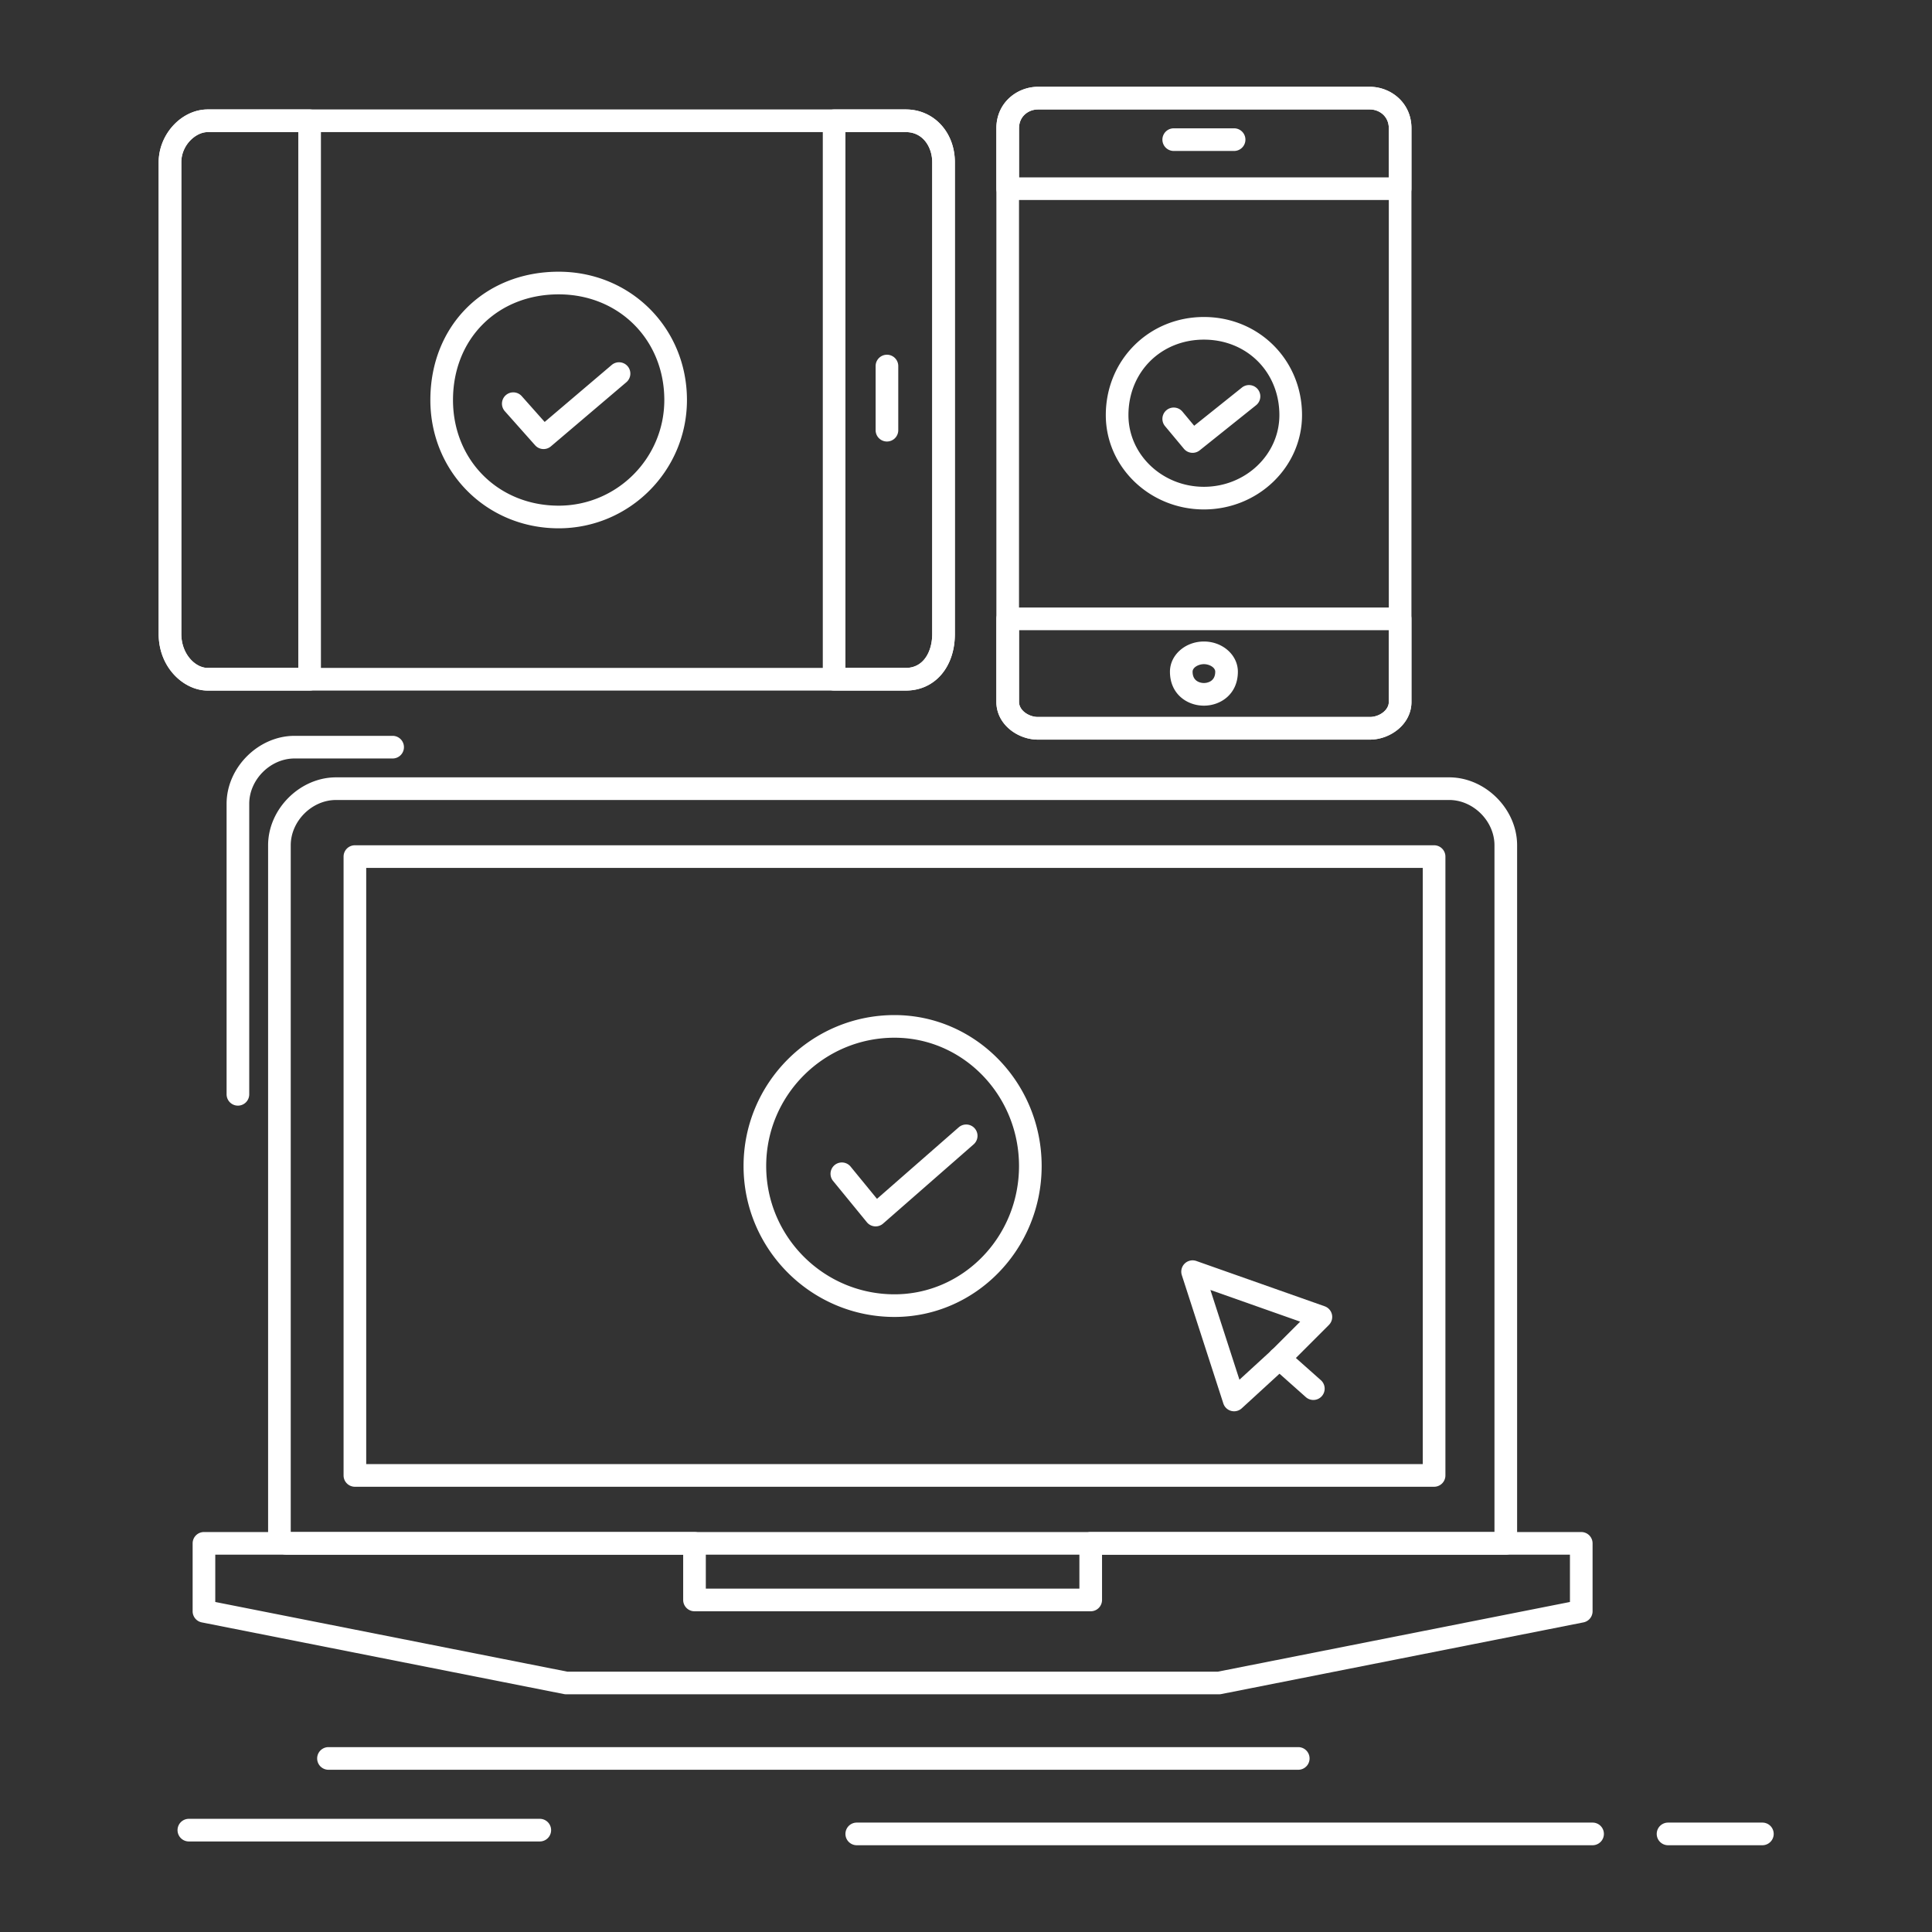 <?xml version="1.0" encoding="UTF-8"?>
<svg xmlns="http://www.w3.org/2000/svg" xmlns:xlink="http://www.w3.org/1999/xlink" xmlns:svgjs="http://svgjs.com/svgjs" version="1.1" width="512" height="512" x="0" y="0" viewBox="0 0 512 512" style="enable-background:new 0 0 512 512" xml:space="preserve" class="">
  <rect x="0" y="0" width="512" height="512" fill="#333333" stroke="none"/>
  <g>
    <path d="M399.05 412.006h-323c-2.664 0-5-2.337-5-5v-183c0-9.589 8.411-18 18-18h295c9.589 0 18 8.411 18 18v185a3 3 0 0 1-3 3zm-322-6h319v-182c0-6.393-5.607-12-12-12h-295c-6.393 0-12 5.607-12 12v182z" fill="#ffffff" data-original="#000000" class="" opacity="1"></path>
    <path d="M380.05 394.006h-286a3 3 0 0 1-3-3v-164a3 3 0 0 1 3-3h286a3 3 0 0 1 3 3v164a3 3 0 0 1-3 3zm-283-6h280v-158h-280v158zM323.05 449.006h-173c-.195 0-.391-.02-.583-.057l-96-19a3 3 0 0 1-2.417-2.943v-18a3 3 0 0 1 3-3h130a3 3 0 0 1 3 3v12h99v-12a3 3 0 0 1 3-3h130a3 3 0 0 1 3 3v18a3 3 0 0 1-2.418 2.943l-96 19a3.078 3.078 0 0 1-.582.057zm-172.706-6h172.412l93.294-18.465v-12.535h-124v12a3 3 0 0 1-3 3h-105a3 3 0 0 1-3-3v-12h-124v12.535l93.294 18.465z" fill="#ffffff" data-original="#000000" class="" opacity="1"></path>
    <path d="M63.05 293.006a3 3 0 0 1-3-3v-77c0-9.589 8.411-18 18-18h26a3 3 0 1 1 0 6h-26c-6.393 0-12 5.607-12 12v77a3 3 0 0 1-3 3zM363.05 196.006h-88c-5.313 0-11-4.018-11-10v-152c0-6.885 5.593-11 11-11h88c5.407 0 11 4.115 11 11v152c0 5.982-5.688 10-11 10zm-88-167c-2.424 0-5 1.752-5 5v152c0 2.29 2.64 4 5 4h88c2.36 0 5-1.71 5-4v-152c0-3.248-2.576-5-5-5h-88z" fill="#ffffff" data-original="#000000" class="" opacity="1"></path>
    <path d="M371.05 53.006h-104a3 3 0 0 1-3-3v-16c0-6.885 5.593-11 11-11h88c5.407 0 11 4.115 11 11v16a3 3 0 0 1-3 3zm-101-6h98v-13c0-3.248-2.576-5-5-5h-88c-2.424 0-5 1.752-5 5v13zM363.05 196.006h-88c-5.313 0-11-4.018-11-10v-22a3 3 0 0 1 3-3h104a3 3 0 0 1 3 3v22c0 5.982-5.688 10-11 10zm-93-29v19c0 2.29 2.64 4 5 4h88c2.36 0 5-1.71 5-4v-19h-98z" fill="#ffffff" data-original="#000000" class="" opacity="1"></path>
    <path d="M319.05 187.006c-4.473 0-9-3.091-9-9 0-4.411 4.037-8 9-8s9 3.589 9 8c0 5.909-4.528 9-9 9zm0-11c-1.416 0-3 .855-3 2 0 2.855 2.499 3 3 3s3-.145 3-3c0-1.145-1.584-2-3-2zM327.05 40.006h-16a3 3 0 1 1 0-6h16a3 3 0 1 1 0 6zM327.05 374.006a3 3 0 0 1-2.855-2.077l-11-34a3 3 0 0 1 3.853-3.753l34 12a2.999 2.999 0 0 1 1.123 4.95l-11 11c-.03.031-.062.061-.094.091l-12 11a3.002 3.002 0 0 1-2.027.789zm-6.279-32.152 7.694 23.784 8.509-7.799 7.588-7.588-23.791-8.397z" fill="#ffffff" data-original="#000000" class="" opacity="1"></path>
    <path d="M348.049 371.006c-.709 0-1.421-.25-1.992-.758l-9-8a3 3 0 1 1 3.986-4.484l9 8a3 3 0 0 1-1.994 5.242zM240.05 183.006h-185c-6.278 0-13-6.027-13-15v-125c0-7.458 6.075-14 13-14h185c7.411 0 13 6.019 13 14v125c0 8.831-5.345 15-13 15zm-185-148c-3.237 0-7 3.495-7 8v125c0 5.304 3.689 9 7 9h185c4.835 0 7-4.52 7-9v-125c0-3.976-2.404-8-7-8h-185z" fill="#ffffff" data-original="#000000" class="" opacity="1"></path>
    <path d="M240.05 183.006h-19a3 3 0 0 1-3-3v-148a3 3 0 0 1 3-3h19c7.411 0 13 6.019 13 14v125c0 8.831-5.345 15-13 15zm-16-6h16c4.835 0 7-4.52 7-9v-125c0-3.976-2.404-8-7-8h-16v142zM82.05 183.006h-27c-6.278 0-13-6.027-13-15v-125c0-7.458 6.075-14 13-14h27a3 3 0 0 1 3 3v148a3 3 0 0 1-3 3zm-27-148c-3.237 0-7 3.495-7 8v125c0 5.304 3.689 9 7 9h24v-142h-24z" fill="#ffffff" data-original="#000000" class="" opacity="1"></path>
    <path d="M235.05 117.006a3 3 0 0 1-3-3v-17a3 3 0 1 1 6 0v17a3 3 0 0 1-3 3zM344.05 469.006h-257a3 3 0 1 1 0-6h257a3 3 0 1 1 0 6zM422.05 489.006h-195a3 3 0 1 1 0-6h195a3 3 0 1 1 0 6zM467.05 489.006h-25a3 3 0 1 1 0-6h25a3 3 0 1 1 0 6zM143.05 488.006h-93a3 3 0 1 1 0-6h93a3 3 0 1 1 0 6zM237.05 349.006c-22.056 0-40-17.944-40-40s17.944-40 40-40c21.504 0 39 17.944 39 40s-17.495 40-39 40zm0-74c-18.748 0-34 15.252-34 34s15.252 34 34 34c18.196 0 33-15.252 33-34s-14.804-34-33-34z" fill="#ffffff" data-original="#000000" class="" opacity="1"></path>
    <path d="M232.05 325.006a2.996 2.996 0 0 1-2.322-1.101l-9-11a3.001 3.001 0 0 1 4.644-3.799l7.037 8.6 21.666-18.958a2.999 2.999 0 0 1 4.233.282 2.999 2.999 0 0 1-.282 4.233l-24 21a2.998 2.998 0 0 1-1.976.743zM148.05 140.006c-19.065 0-34-14.935-34-34 0-19.701 14.299-34 34-34 19.065 0 34 14.935 34 34 0 18.747-15.252 34-34 34zm0-62c-16.224 0-28 11.776-28 28 0 15.962 12.038 28 28 28 15.439 0 28-12.561 28-28 0-15.963-12.037-28-28-28z" fill="#ffffff" data-original="#000000" class="" opacity="1"></path>
    <path d="M144.051 119.006a2.993 2.993 0 0 1-2.243-1.007l-8-9a3 3 0 1 1 4.484-3.986l6.051 6.807 17.764-15.1a3 3 0 1 1 3.886 4.572l-20 17a2.988 2.988 0 0 1-1.942.714zM319.05 135.006c-14.337 0-26-11.215-26-25 0-14.58 11.421-26 26-26s26 11.42 26 26c0 13.785-11.663 25-26 25zm0-45c-11.402 0-20 8.598-20 20 0 10.477 8.972 19 20 19s20-8.523 20-19c0-11.402-8.598-20-20-20z" fill="#ffffff" data-original="#000000" class="" opacity="1"></path>
    <path d="M316.052 120.006c-.86 0-1.714-.368-2.307-1.08l-5-6a3 3 0 1 1 4.61-3.841l3.117 3.741 12.704-10.163a3.001 3.001 0 0 1 3.748 4.686l-15 12a2.99 2.99 0 0 1-1.872.657z" fill="#ffffff" data-original="#000000" class="" opacity="1"></path>
  </g>
</svg>
